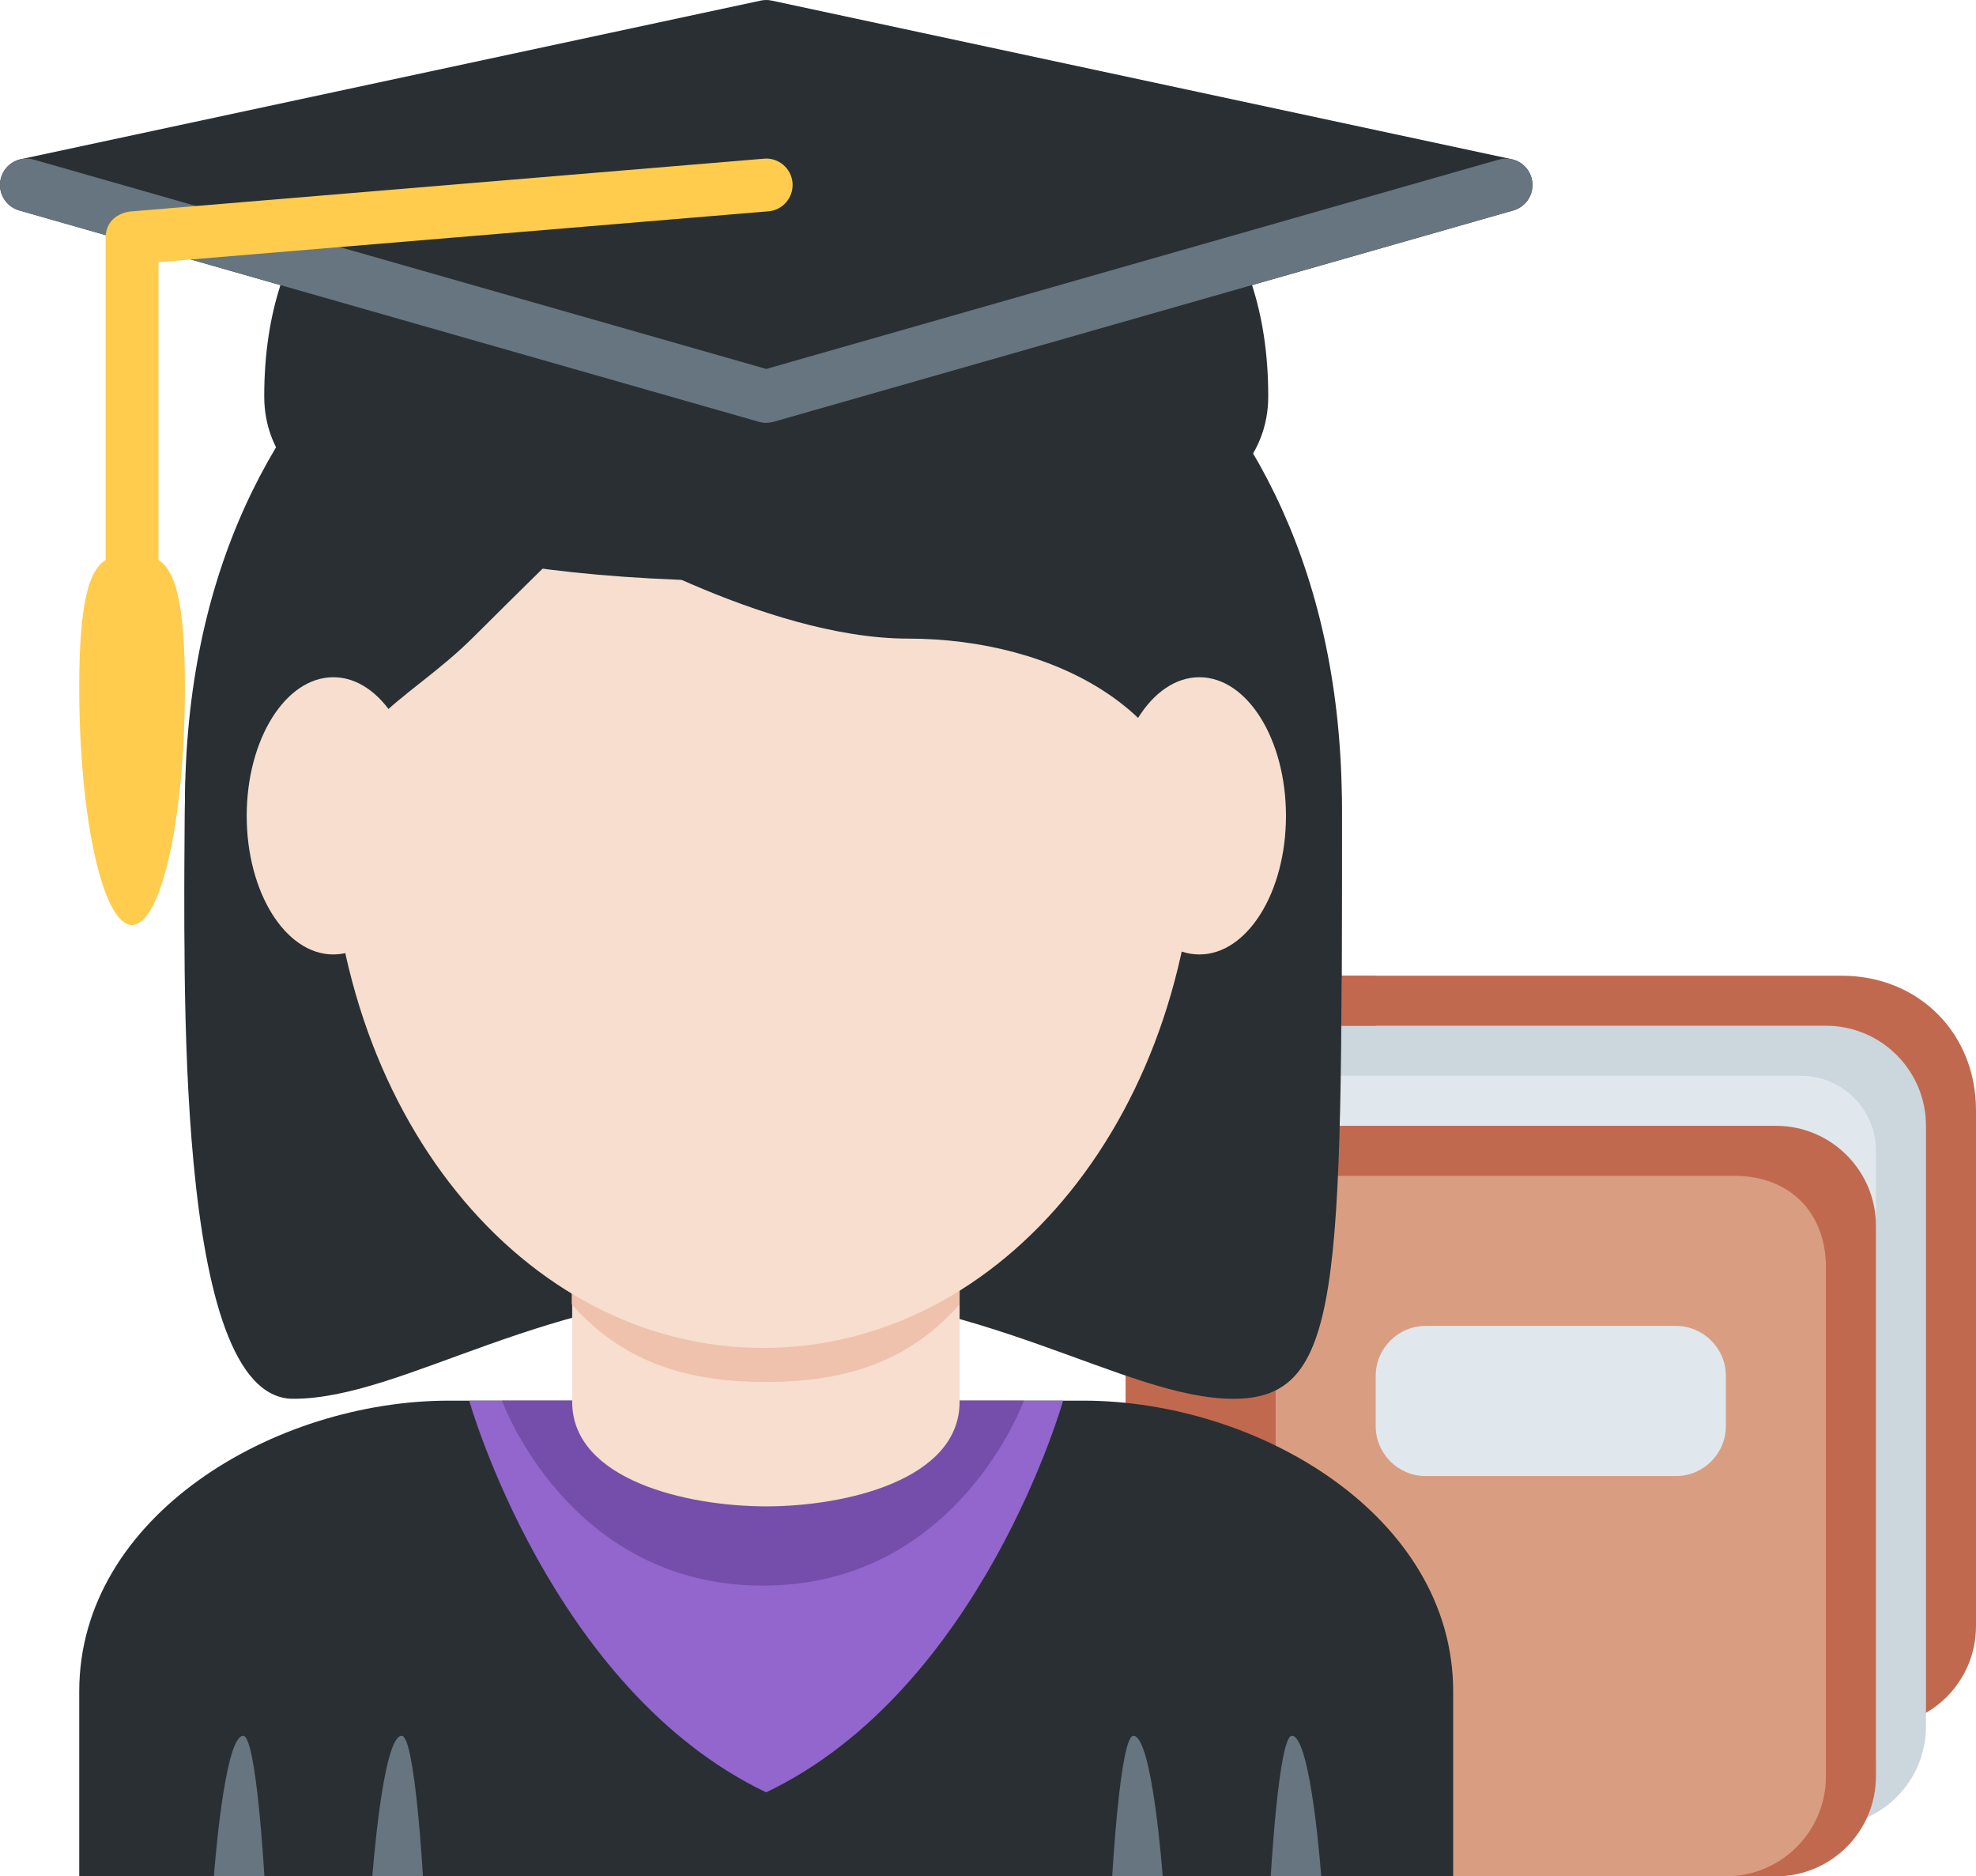 <svg width="79" height="75" viewBox="0 0 79 75" fill="none" xmlns="http://www.w3.org/2000/svg">
<path d="M79 65C79 67.209 77.209 69 75 69H49C46.791 69 45 67.209 45 65V45.313C45 43.104 50.791 39 53 39H73.625C76.719 39 79 41.312 79 44.375V65Z" fill="#C1694F"/>
<path d="M77 69C77 71.209 75.209 73 73 73H51C48.791 73 47 71.209 47 69V45C47 40.881 46.979 41 52 41H73C75.209 41 77 42.791 77 45V69Z" fill="#CCD6DD"/>
<path d="M75 70C75 71.657 73.657 73 72 73H48C46.343 73 45 71.657 45 70V46C45 44.343 46.343 43 48 43H72C73.657 43 75 44.343 75 46V70Z" fill="#E1E8ED"/>
<path d="M75 71C75 73.209 73.209 75 71 75H50C47.791 75 46 73.209 46 71V49C46 46.791 47.791 45 50 45H71C73.209 45 75 46.791 75 49V71Z" fill="#C1694F"/>
<path d="M73 71C73 73.209 71.209 75 69 75H50C47.791 75 46 73.209 46 71V51C46 48.791 47.791 47 50 47H69.335C71.544 47 73 48.456 73 50.665V71Z" fill="#D99E82"/>
<path d="M50 45C48.312 45 48.269 43.078 49 42.25C49.832 41.309 51.125 41 53.438 41H55V39H52.281C48.312 39 45 41.5 45 44.375V71C45 73.209 46.791 75 49 75H51V45H50Z" fill="#C1694F"/>
<path d="M69 57C69 58.104 68.104 59 67 59H57C55.896 59 55 58.104 55 57V55C55 53.896 55.896 53 57 53H67C68.104 53 69 53.896 69 55V57Z" fill="#E1E8ED"/>
<path d="M58.097 75V67.606C58.097 60.604 50.312 55.986 43.309 55.986H17.957C10.957 55.986 3.168 60.604 3.168 67.606V75H58.097Z" fill="#292F33"/>
<path d="M9.723 69.383C10.254 69.383 10.57 75 10.57 75H8.551C8.551 75 8.959 69.383 9.723 69.383ZM16.061 69.383C16.592 69.383 16.909 75 16.909 75H14.887C14.889 75 15.296 69.383 16.061 69.383ZM45.311 69.383C44.783 69.383 44.466 75 44.466 75H46.484C46.484 75 46.076 69.383 45.311 69.383ZM51.649 69.383C51.121 69.383 50.804 75 50.804 75H52.822C52.822 75 52.414 69.383 51.649 69.383Z" fill="#66757F"/>
<path d="M30.631 71.643C39.246 67.528 42.504 55.986 42.504 55.986H18.758C18.758 55.986 22.015 67.528 30.631 71.643Z" fill="#9266CC"/>
<path d="M20.07 55.986H40.933C40.933 55.986 38.279 63.38 30.5 63.38C22.722 63.38 20.07 55.986 20.07 55.986Z" fill="#744EAA"/>
<path d="M30.517 9.653C39.191 9.653 53.646 13.991 53.646 32.783C53.646 51.575 53.646 55.912 49.309 55.912C44.97 55.912 39.189 51.575 30.515 51.575C21.842 51.575 16.183 55.912 11.723 55.912C6.891 55.912 7.385 38.565 7.385 32.783C7.39 13.991 21.844 9.653 30.517 9.653Z" fill="#292F33"/>
<path d="M22.875 56.028C22.875 59.155 27.464 60.212 30.633 60.212C33.802 60.212 38.365 59.155 38.365 56.028V49.257H22.875V56.028Z" fill="#F7DECE"/>
<path d="M22.859 52.139C25.021 54.579 27.7 55.24 30.611 55.24C33.524 55.24 36.203 54.581 38.364 52.139V45.936H22.859V52.139Z" fill="#EEC2AD"/>
<path d="M13.172 32.149C13.172 19.824 20.938 9.833 30.517 9.833C40.096 9.833 47.864 19.824 47.864 32.149C47.864 44.472 40.096 53.88 30.517 53.88C20.938 53.88 13.172 44.474 13.172 32.149Z" fill="#F7DECE"/>
<path d="M8.929 39.085C8.885 36.972 8.836 38.612 8.836 38.102C8.836 30.873 13.174 39.146 13.174 33.998C13.174 28.845 16.064 28.329 18.954 25.439C20.401 23.992 23.291 21.159 23.291 21.159C23.291 21.159 30.519 25.526 36.301 25.526C42.081 25.526 47.866 28.431 47.866 34.213C47.866 39.995 52.203 30.867 52.203 38.094C52.203 38.609 52.154 36.972 52.119 39.085H53.636C53.65 34.86 53.65 35.02 53.65 32.32C53.65 13.528 39.193 6.531 30.521 6.531C21.848 6.531 7.394 13.412 7.394 32.204C7.394 33.879 7.351 34.86 7.41 39.085H8.929Z" fill="#292F33"/>
<path d="M16.789 32.612C16.789 35.671 15.238 38.151 13.326 38.151C11.414 38.151 9.863 35.671 9.863 32.612C9.863 29.552 11.414 27.07 13.326 27.07C15.238 27.068 16.789 29.55 16.789 32.612ZM51.413 32.612C51.413 35.671 49.864 38.151 47.95 38.151C46.038 38.151 44.488 35.671 44.488 32.612C44.488 29.552 46.036 27.07 47.95 27.07C49.864 27.068 51.413 29.55 51.413 32.612Z" fill="#F7DECE"/>
<path d="M60.431 6.362L30.854 0.024C30.71 -0.008 30.558 -0.008 30.412 0.024L0.835 6.362C0.362 6.463 0.017 6.875 0 7.359C-0.014 7.843 0.3 8.276 0.767 8.411L11.212 11.396C10.807 12.653 10.564 14.105 10.564 15.845C10.564 20.683 17.504 23.24 30.634 23.24C43.764 23.24 50.704 20.683 50.704 15.845C50.704 14.105 50.461 12.653 50.056 11.396L60.503 8.411C60.97 8.278 61.285 7.843 61.268 7.359C61.251 6.875 60.906 6.463 60.431 6.362Z" fill="#292F33"/>
<path d="M61.226 7.105C61.065 6.545 60.486 6.224 59.92 6.379L30.634 14.747L1.347 6.379C0.793 6.224 0.202 6.543 0.041 7.105C-0.12 7.665 0.206 8.25 0.768 8.411L30.345 16.862C30.44 16.889 30.537 16.902 30.632 16.902C30.727 16.902 30.827 16.889 30.922 16.862L60.499 8.411C61.063 8.25 61.388 7.665 61.226 7.105Z" fill="#66757F"/>
<path d="M30.544 6.343L5.192 8.455C5.137 8.46 4.224 8.576 4.224 9.507V22.384C3.593 22.777 3.168 23.948 3.168 27.465C3.168 32.715 4.114 36.972 5.281 36.972C6.447 36.972 7.393 32.715 7.393 27.465C7.393 23.948 6.969 22.777 6.337 22.384V10.479L30.721 8.447C31.3 8.398 31.733 7.889 31.685 7.306C31.636 6.725 31.119 6.288 30.544 6.343Z" fill="#FFCC4D"/>
</svg>

